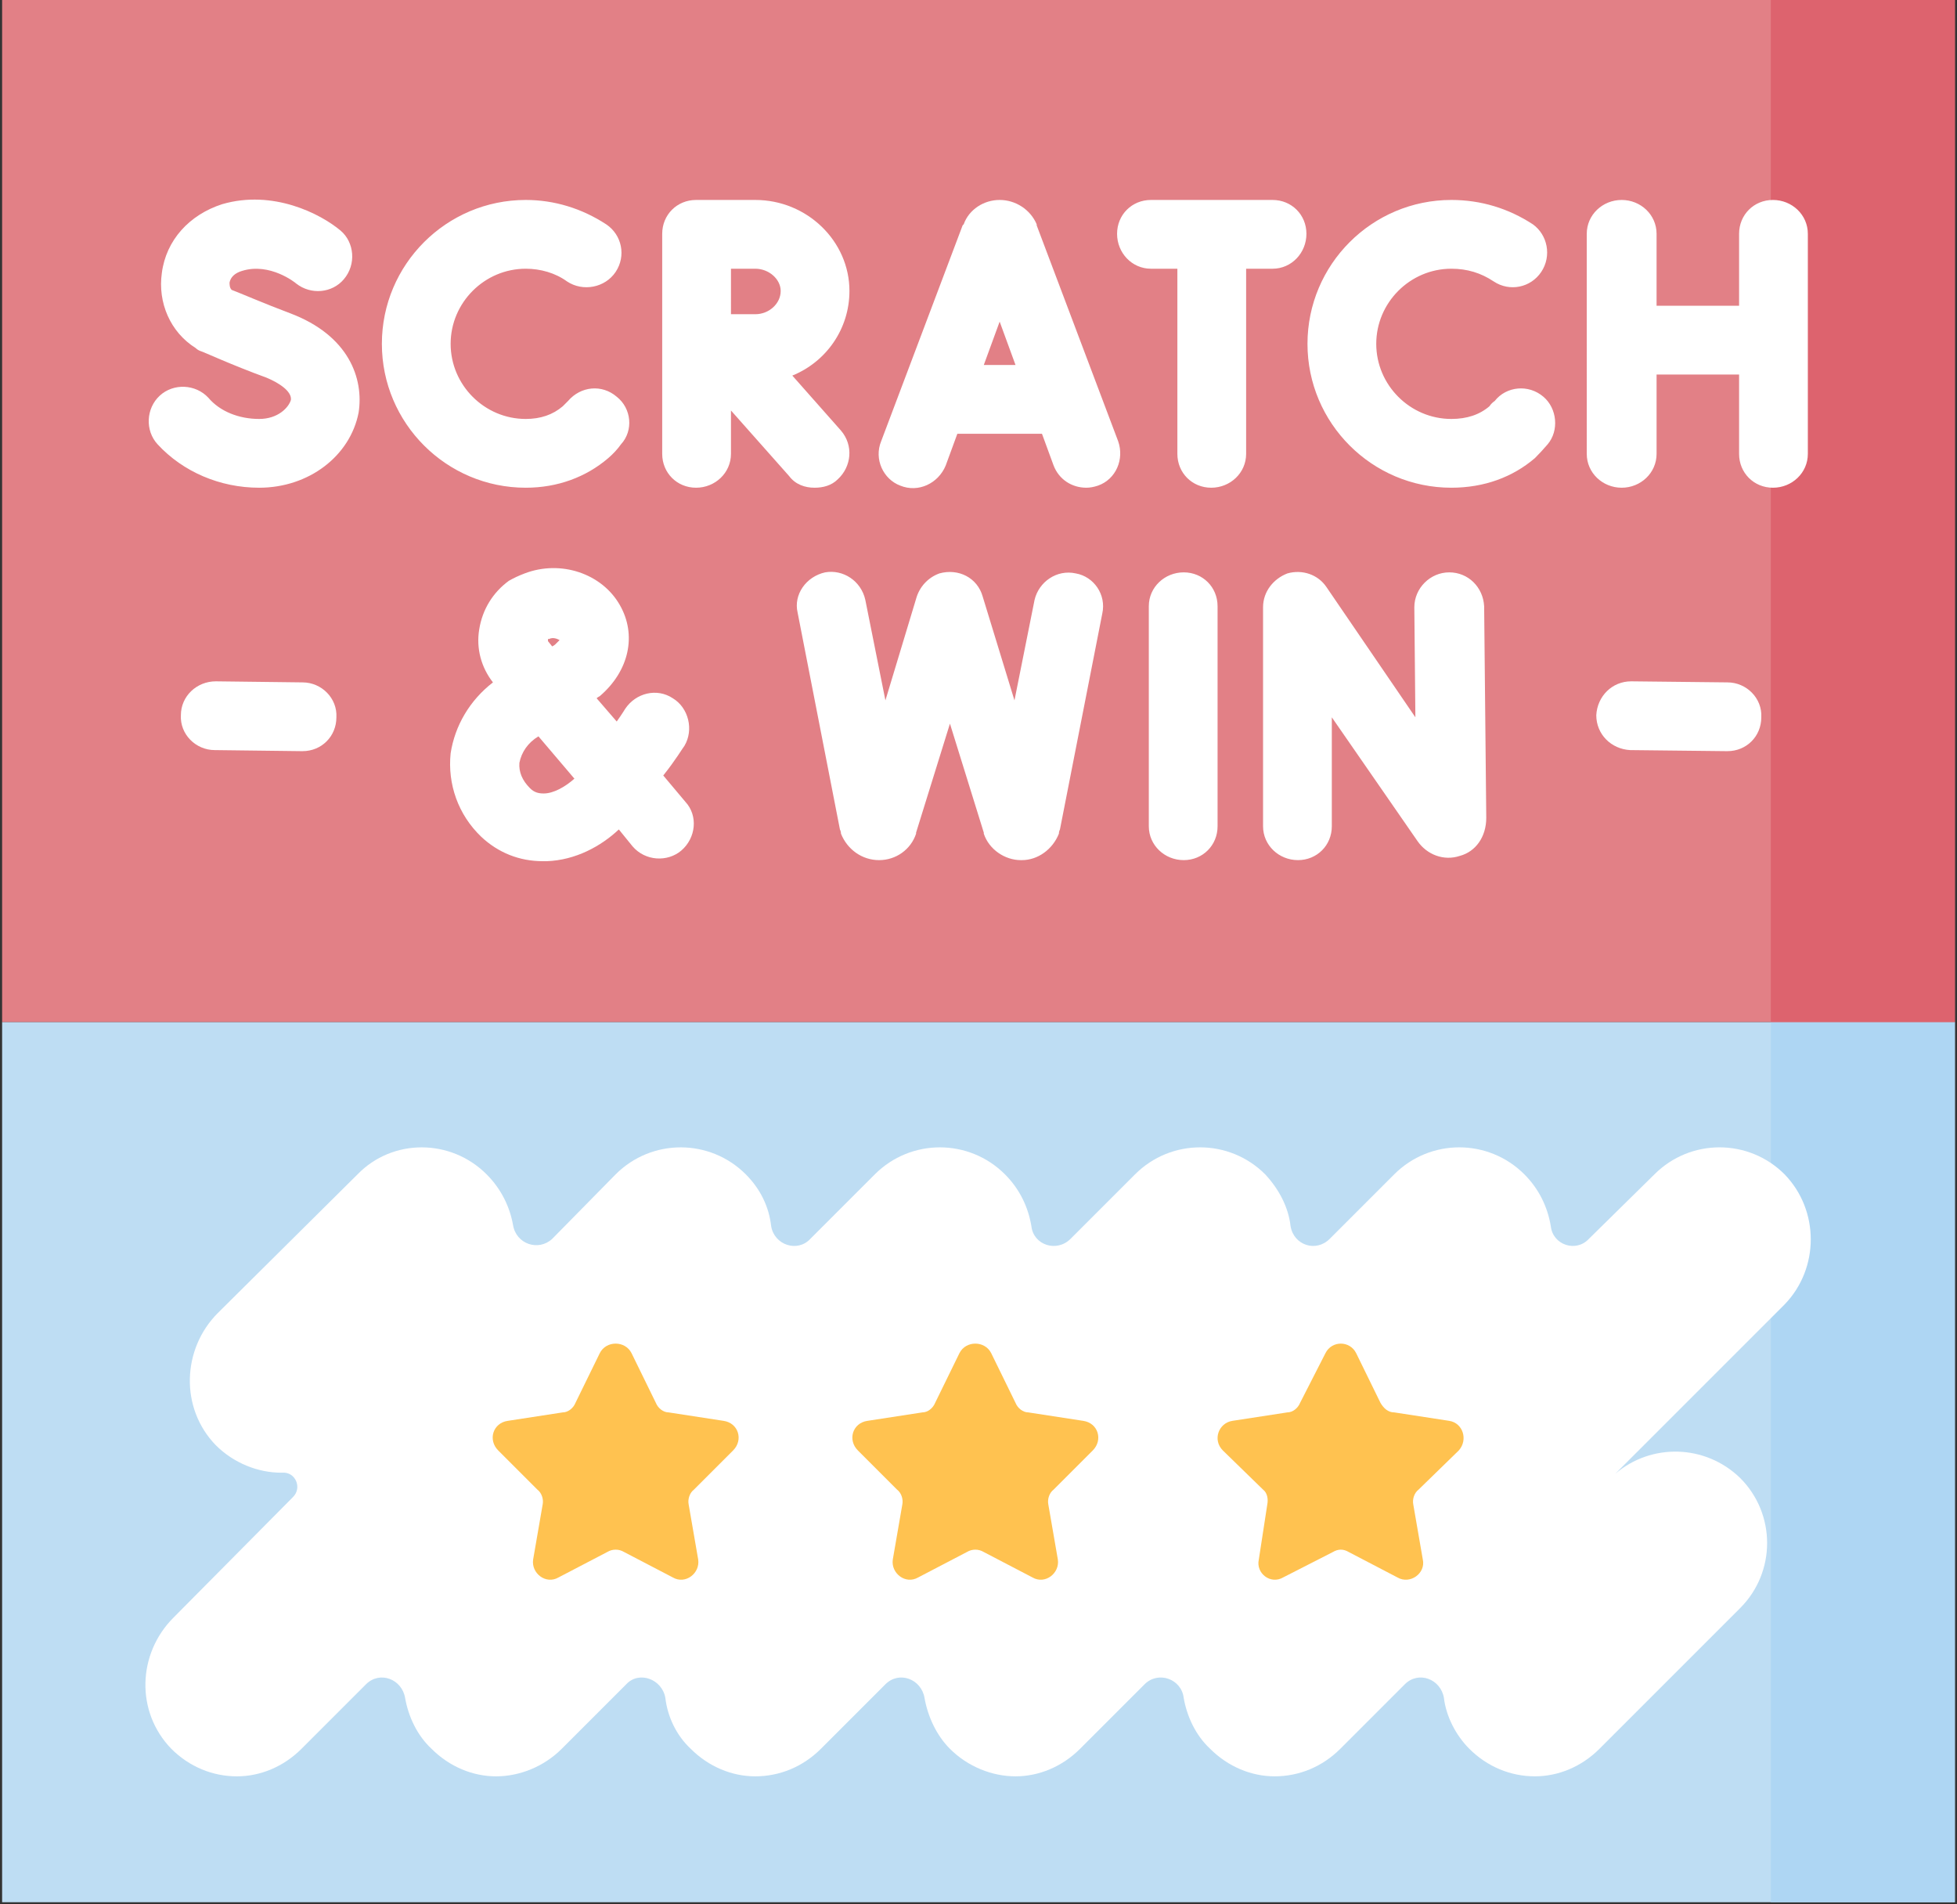 <svg xmlns="http://www.w3.org/2000/svg" version="1.2" viewBox="0 0 185 180"><rect x="0" y="0" width="185" height="180" fill="#333333" stroke="none"/><style>.s4{fill:#fff}.s5{fill:#ffc250}</style><g id="Layer"><g id="Layer"><g id="Layer"><g id="Layer"><g id="Layer"><g id="Layer"><path id="Layer" fill="#beddf3" d="M.2 96.6h184.6v83.2H.2z"/><path id="Layer" fill="#aed6f3" d="M167.4 96.6h17.4v83.2h-17.4z"/><path id="Layer" fill="#e28086" d="M.2 0h184.6v96.6H.2z"/><path id="Layer" fill="#dd636e" d="M167.4 0h17.4v96.6h-17.4z"/><g id="Layer"><g id="Layer"><path id="Layer" fill-rule="evenodd" d="M105.7 41.7c.6 1.7-.2 3.6-1.9 4.2q-.6.2-1.1.2c-1.4 0-2.6-.8-3.1-2.1l-1.1-3h-8l-1.1 3c-.7 1.7-2.6 2.6-4.3 1.9-1.6-.6-2.5-2.5-1.8-4.2L91 21.3l.1-.1c.5-1.4 1.9-2.3 3.4-2.3s2.9.9 3.5 2.3v.1zM96 34.5l-1.5-4.1-1.5 4.1z" class="s4"/><path id="Layer" d="M170.9 22.1v20.8c0 1.8-1.5 3.2-3.3 3.2-1.8 0-3.2-1.4-3.2-3.2v-7.5h-7.8v7.5c0 1.8-1.5 3.2-3.3 3.2-1.8 0-3.3-1.4-3.3-3.2V22.1c0-1.8 1.5-3.2 3.3-3.2 1.8 0 3.3 1.4 3.3 3.2v6.8h7.8v-6.8c0-1.8 1.4-3.2 3.2-3.2 1.8 0 3.3 1.4 3.3 3.2zM49.7 46.1c-7.5 0-13.6-6.1-13.6-13.6s6.1-13.6 13.6-13.6c2.7 0 5.3.8 7.6 2.3 1.5 1 1.9 3 .9 4.5-1 1.5-3.1 1.9-4.6.9-1.1-.8-2.5-1.2-3.9-1.2-3.9 0-7.1 3.2-7.1 7.1 0 3.9 3.2 7.1 7.1 7.1q2.1 0 3.5-1.2l.5-.5c1.2-1.4 3.2-1.6 4.6-.4 1.4 1.1 1.6 3.2.4 4.5q-.5.7-1.2 1.3c-2.1 1.8-4.8 2.8-7.8 2.8zM146.3 42q-.6.7-1.2 1.3c-2.1 1.8-4.8 2.8-7.9 2.8-7.5 0-13.6-6.1-13.6-13.6s6.1-13.6 13.6-13.6c2.8 0 5.4.8 7.7 2.3 1.4 1 1.8 3 .8 4.5s-3 1.9-4.5.9c-1.2-.8-2.5-1.2-4-1.2-3.9 0-7.1 3.2-7.1 7.1 0 3.9 3.2 7.1 7.1 7.1q2.2 0 3.6-1.2.2-.3.5-.5c1.1-1.4 3.2-1.6 4.6-.4 1.3 1.1 1.5 3.2.4 4.5zM33.9 39c-.8 4.1-4.7 7.1-9.4 7.1-3.7 0-7.2-1.5-9.6-4.1-1.2-1.3-1.1-3.4.2-4.6 1.3-1.2 3.4-1.1 4.6.2 1.1 1.3 2.9 2 4.8 2 1.8 0 2.8-1.1 3-1.8.1-.8-1.1-1.6-2.3-2.1-3.3-1.2-6.1-2.5-6.2-2.5q-.3-.1-.5-.3c-2.4-1.5-3.6-4.3-3.2-7.1.4-3.1 2.6-5.5 5.7-6.5 4.8-1.4 9.3.9 11.2 2.5 1.3 1.1 1.5 3.2.3 4.6-1.1 1.3-3.1 1.5-4.5.4-.1-.1-2.5-2-5.1-1.2-.7.2-1.1.6-1.2 1.1 0 .2 0 .5.2.7.8.3 3.1 1.3 5.5 2.2 5.6 2.1 7 6.2 6.5 9.4zM117.8 25.4v17.5c0 1.8-1.5 3.2-3.3 3.2-1.8 0-3.2-1.4-3.2-3.2V25.4h-2.5c-1.8 0-3.2-1.5-3.2-3.3 0-1.8 1.4-3.2 3.2-3.2h11.5c1.8 0 3.2 1.4 3.2 3.2 0 1.8-1.4 3.3-3.2 3.3z" class="s4"/><path id="Layer" fill-rule="evenodd" d="M77 46.1c-.9 0-1.8-.3-2.4-1.1l-5.5-6.2v4.1c0 1.8-1.5 3.2-3.3 3.2-1.8 0-3.2-1.4-3.2-3.2V22.1c0-1.8 1.4-3.2 3.2-3.2h5.6c4.9 0 8.9 3.9 8.9 8.6 0 3.6-2.2 6.7-5.4 8l4.6 5.2c1.2 1.4 1 3.4-.3 4.6-.6.6-1.4.8-2.2.8zm-7.9-20.7V29.7h2.3c1.3 0 2.4-1 2.4-2.2 0-1.1-1.1-2.1-2.4-2.1z" class="s4"/><path id="Layer" d="M140.3 57.3l.2 20c0 1.8-1 3.2-2.5 3.6-1.5.5-3.1-.1-4-1.4l-8.1-11.7v10.3c0 1.8-1.4 3.2-3.2 3.2-1.8 0-3.3-1.4-3.3-3.2V57.4c0-1.5 1-2.7 2.3-3.2 1.4-.4 2.9.1 3.7 1.3l8.4 12.3-.1-10.4c0-1.8 1.5-3.3 3.3-3.3 1.8 0 3.2 1.4 3.3 3.2zM115.1 57.3v20.8c0 1.8-1.4 3.2-3.2 3.2-1.8 0-3.3-1.4-3.3-3.2V57.3c0-1.8 1.5-3.2 3.3-3.2 1.8 0 3.2 1.4 3.2 3.2zM104.2 58l-4 20.4q-.1.2-.1.4c-.6 1.5-2 2.5-3.5 2.5h-.1c-1.5 0-3-1-3.5-2.5v-.1l-3.2-10.3-3.2 10.3v.1c-.5 1.5-1.9 2.5-3.5 2.5s-3-1-3.6-2.5q0-.2-.1-.4l-4-20.5c-.4-1.7.8-3.4 2.6-3.8 1.7-.3 3.4.8 3.8 2.6l1.9 9.5 2.9-9.6c.3-1.1 1.1-2 2.2-2.4 1.8-.5 3.6.4 4.1 2.2l3 9.8 1.9-9.5c.4-1.7 2.1-2.9 3.9-2.5 1.7.3 2.9 2 2.5 3.8z" class="s4"/><path id="Layer" fill-rule="evenodd" d="M64.8 75.8c1.2 1.3 1 3.4-.4 4.6-1.3 1.1-3.4 1-4.6-.4l-1.3-1.6c-1.7 1.6-4.1 2.9-6.8 3h-.4c-2.2 0-4.2-.8-5.8-2.3-2.2-2.1-3.2-5-2.9-7.9.4-2.6 1.8-5 4-6.7-1.1-1.4-1.6-3.2-1.3-5 .3-1.9 1.3-3.5 2.8-4.6q.7-.4 1.5-.7c3.4-1.3 7.3 0 9 3 1.6 2.8.9 6.2-1.9 8.6q-.2.1-.3.2l1.9 2.2c.5-.7.8-1.2.8-1.2 1-1.5 3-2 4.5-1 1.5.9 2 3 1.1 4.5-.1.1-.8 1.3-2 2.8zm-13-15.2l.4.5q.2-.1.3-.2l.4-.4c-.2-.1-.6-.3-1-.1h-.1v.2zm2.5 13l-3.4-4c-1 .6-1.6 1.5-1.8 2.5q-.1 1.3 1 2.4c.4.4.8.5 1.3.5.9 0 2-.6 2.9-1.4z" class="s4"/></g><path id="Layer" d="M166.5 67.8c0 1.8-1.4 3.2-3.2 3.2h-.1l-9.1-.1c-1.8-.1-3.2-1.5-3.2-3.3.1-1.8 1.5-3.2 3.3-3.2l9.1.1c1.8 0 3.3 1.5 3.2 3.3z" class="s4"/></g></g><path id="Layer" d="M31.8 67.8c0 1.8-1.4 3.2-3.2 3.2h-.1l-8.2-.1c-1.8 0-3.3-1.5-3.2-3.3 0-1.8 1.5-3.2 3.3-3.2l8.2.1c1.8 0 3.3 1.5 3.2 3.3z" class="s4"/></g></g></g><g id="Layer"><path id="Layer" d="M168.7 123.3l-16 16c3.4-2.9 8.5-2.8 11.8.4 3.4 3.4 3.4 8.9 0 12.3l-13.3 13.3c-1.7 1.7-3.9 2.6-6.1 2.6-2.3 0-4.5-.9-6.2-2.6-1.3-1.3-2.2-3.1-2.4-4.8-.3-1.8-2.4-2.6-3.7-1.3l-6.1 6.1c-1.7 1.7-3.9 2.6-6.2 2.6-2.2 0-4.4-.9-6.1-2.6-1.4-1.3-2.2-3.1-2.5-4.8-.2-1.8-2.4-2.6-3.7-1.3l-6.1 6.1c-1.7 1.7-3.9 2.6-6.1 2.6-2.2 0-4.5-.9-6.2-2.6-1.3-1.3-2.1-3.1-2.4-4.8-.3-1.8-2.4-2.6-3.7-1.3l-6.1 6.1c-1.7 1.7-3.9 2.6-6.2 2.6-2.2 0-4.4-.9-6.1-2.6-1.4-1.3-2.2-3.1-2.4-4.8-.3-1.8-2.5-2.6-3.7-1.3l-6.1 6.1c-1.7 1.7-4 2.6-6.2 2.6s-4.4-.9-6.1-2.6c-1.4-1.3-2.2-3.1-2.5-4.8-.3-1.8-2.4-2.6-3.7-1.3l-6.1 6.1c-1.7 1.7-3.9 2.6-6.1 2.6-2.3 0-4.5-.9-6.2-2.6-3.4-3.5-3.2-9 .2-12.4l11.3-11.4c.9-.9.2-2.4-1-2.3h-.1c-2.2 0-4.5-.9-6.2-2.6-3.4-3.5-3.2-9.1.2-12.5L33.8 111c3.3-3.4 8.8-3.4 12.2 0 1.4 1.4 2.2 3.1 2.5 4.8.3 1.8 2.4 2.5 3.7 1.3l6-6.1c3.4-3.4 8.9-3.4 12.3 0 1.4 1.4 2.2 3.1 2.4 4.9.3 1.8 2.5 2.5 3.7 1.2l6.1-6.1c3.4-3.4 8.9-3.4 12.3 0 1.4 1.4 2.2 3.1 2.5 4.9.2 1.8 2.4 2.5 3.7 1.2l6.1-6.1c3.4-3.4 8.9-3.4 12.3 0 1.3 1.4 2.2 3.1 2.4 4.9.3 1.8 2.4 2.5 3.7 1.2l6.1-6.1c3.4-3.4 8.9-3.4 12.3 0 1.4 1.4 2.2 3.1 2.5 4.9.2 1.8 2.4 2.5 3.6 1.2l6.2-6.1c3.4-3.4 8.9-3.4 12.3 0 3.3 3.4 3.3 8.9 0 12.3z" class="s4"/><g id="Layer"><path id="Layer" d="M59.7 127.9l2.3 4.7c.2.5.7.9 1.2.9l5.2.8c1.4.2 1.9 1.8.9 2.8l-3.7 3.7c-.4.3-.6.9-.5 1.4l.9 5.2c.2 1.3-1.2 2.4-2.4 1.7l-4.6-2.4c-.5-.3-1.1-.3-1.6 0l-4.6 2.4c-1.2.7-2.6-.4-2.4-1.7l.9-5.2c.1-.5-.1-1.1-.5-1.4l-3.7-3.7c-1-1-.5-2.6.9-2.8l5.2-.8c.5 0 1-.4 1.2-.9l2.3-4.7c.6-1.2 2.4-1.2 3 0zM93.7 127.9l2.3 4.7c.2.5.7.9 1.2.9l5.2.8c1.4.2 1.9 1.8.9 2.8l-3.7 3.7c-.4.3-.6.9-.5 1.4l.9 5.2c.2 1.3-1.2 2.4-2.4 1.7l-4.6-2.4c-.5-.3-1.1-.3-1.6 0l-4.6 2.4c-1.2.7-2.6-.4-2.4-1.7l.9-5.2c.1-.5-.1-1.1-.5-1.4l-3.7-3.7c-1-1-.5-2.6.9-2.8l5.2-.8c.5 0 1-.4 1.2-.9l2.3-4.7c.6-1.2 2.4-1.2 3 0zM128.2 127.9l2.3 4.7c.3.5.7.9 1.3.9l5.2.8c1.3.2 1.8 1.8.9 2.8l-3.8 3.7c-.4.3-.6.9-.5 1.4l.9 5.2c.3 1.3-1.2 2.4-2.4 1.7l-4.6-2.4c-.5-.3-1-.3-1.5 0l-4.7 2.4c-1.2.7-2.6-.4-2.3-1.7l.8-5.2c.1-.5 0-1.1-.4-1.4l-3.8-3.7c-1-1-.4-2.6.9-2.8l5.2-.8c.5 0 1-.4 1.2-.9l2.4-4.7c.6-1.2 2.3-1.2 2.9 0z" class="s5"/></g></g></g></g></svg>
